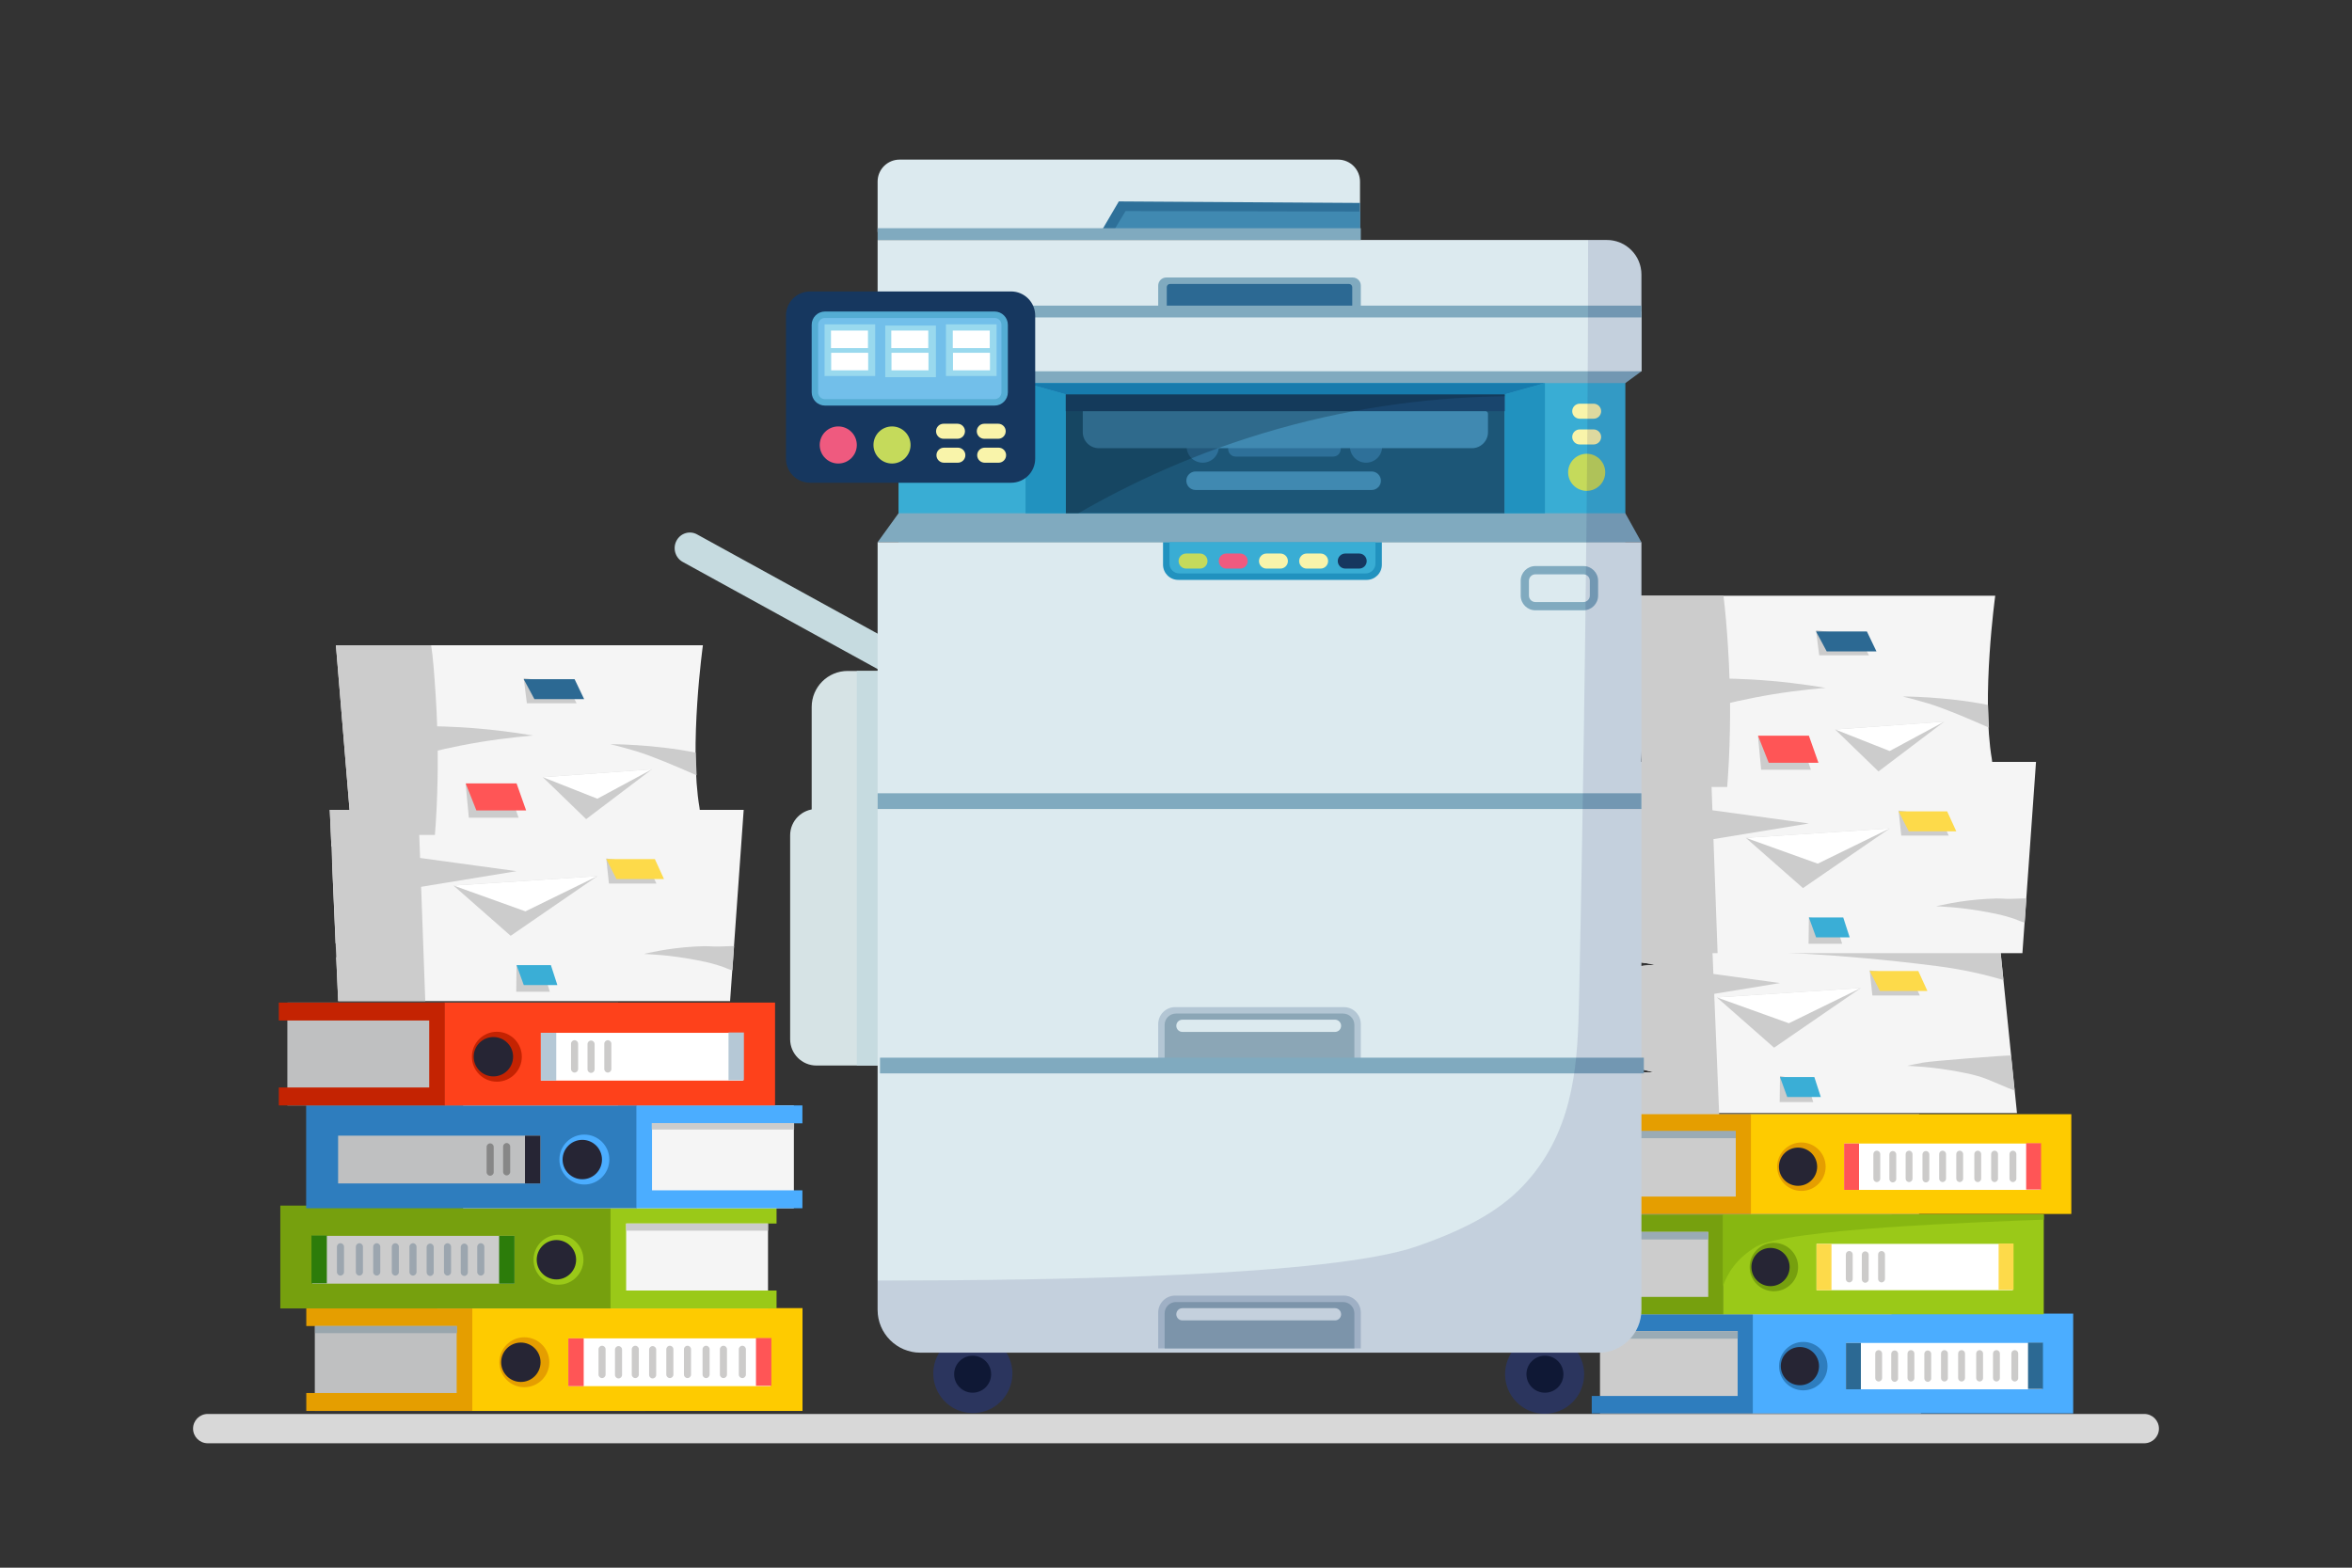 <svg xmlns="http://www.w3.org/2000/svg" xmlns:xlink="http://www.w3.org/1999/xlink" id="&#x143;&#xEB;&#xEE;&#xE9;_1" x="0px" y="0px" viewBox="0 0 1500 1000" style="enable-background:new 0 0 1500 1000;" xml:space="preserve"><rect x="0" y="0" width="1500" height="1000" fill="#333333" stroke="none"/><path style="fill:#D8D8D8;" d="M1367.52,920.64H132.48c-5.16,0-9.35-4.18-9.35-9.35l0,0c0-5.16,4.18-9.35,9.35-9.35h1235.04  c5.16,0,9.35,4.18,9.35,9.35l0,0C1376.87,916.46,1372.68,920.64,1367.52,920.64z"></path><g>	<g>		<g>			<path style="fill:#F5F5F5;" d="M1273.93,588h-257.85l1.01,23.32c2.08,0.07,4.45,0.21,6.97,0.35c1.37,0.09,2.79,0.2,4.23,0.29     c1.43,0.12,2.89,0.24,4.34,0.36c5.82,0.51,11.59,1.23,15.89,1.86c4.3,0.62,7.15,1.13,7.15,1.13s-2.88,0.22-7.18,0.68     c-4.3,0.46-10,1.18-15.65,2.12c-1.41,0.24-2.82,0.48-4.21,0.72c-1.38,0.26-2.74,0.51-4.05,0.76c-2.6,0.51-5.01,1.02-7.07,1.48     l2.27,52.09c1.57,0.6,3.29,1.25,5.11,1.9c1.26,0.44,2.56,0.9,3.88,1.37c1.33,0.45,2.69,0.9,4.05,1.36     c5.44,1.79,10.96,3.38,15.14,4.49c4.18,1.11,6.99,1.77,6.99,1.77s-2.89,0.06-7.24,0.02c-4.35-0.04-10.16-0.21-15.99-0.6     c-1.46-0.11-2.91-0.21-4.34-0.32c-1.44-0.13-2.85-0.25-4.22-0.37c-1.03-0.1-2.01-0.73-2.98-0.83l1.25,28.06h264.91L1273.93,588z"></path>			<path style="fill:#CCCCCC;" d="M1110.09,606.96c10.77,0,59.36,0.82,125.79,9.36c15.91,2.05,29.96,5.31,41.78,8.78l-3.73-36.89     h-165.34C1106.8,598.32,1105.78,606.96,1110.09,606.96z"></path>			<polygon style="fill:#CCCCCC;" points="1152.29,689.98 1135.2,686.32 1135,703 1156.4,703    "></polygon>			<polygon style="fill:#CCCCCC;" points="1218.58,622.75 1192.4,618.97 1194.11,635 1224.4,635    "></polygon>			<polygon style="fill:#CCCCCC;" points="1070.48,618.22 1135.2,627.07 1070.62,637.65    "></polygon>			<path style="fill:#CCCCCC;" d="M1284.78,695.58c-3.34-0.96-17.07-7.32-21.24-8.53c-2.06-0.57-4.31-1.31-6.38-1.77     c-2.15-0.45-4.34-0.91-6.52-1.36c-8.72-1.72-17.31-2.81-23.71-3.36c-6.39-0.56-10.6-0.67-10.6-0.67s3.94-0.98,9.95-2.06     c6.01-1.09,53.07-4.72,56.24-4.57L1284.78,695.58z"></path>			<polygon style="fill:#3AAED6;" points="1161.22,699.74 1139.81,699.74 1135.2,687.02 1157.1,687.02    "></polygon>			<polygon style="fill:#FDDA4A;" points="1229.21,632.1 1198.92,632.1 1192.4,619.38 1223.39,619.38    "></polygon>			<polygon style="fill:#CCCCCC;" points="1094.98,636.24 1186.73,630.25 1131.43,668.3    "></polygon>			<polygon style="fill:#FFFFFF;" points="1094.98,636.24 1186.73,630.25 1140.85,652.71    "></polygon>			<path style="fill:#F5F5F5;" d="M1298.48,486h-263.97l1.01,23.42c2.08,0.07,4.45,0.26,6.97,0.4c1.37,0.09,2.79,0.23,4.23,0.32     c1.43,0.12,2.89,0.25,4.34,0.37c5.82,0.51,11.59,1.24,15.89,1.86c4.3,0.62,7.15,1.13,7.15,1.13s-2.88,0.22-7.18,0.68     c-4.3,0.46-10,1.19-15.65,2.12c-1.41,0.24-2.82,0.49-4.21,0.72c-1.38,0.26-2.74,0.51-4.05,0.76c-2.6,0.51-5.01,1.02-7.07,1.48     l2.27,52.09c1.57,0.6,3.29,1.25,5.11,1.9c1.26,0.44,2.56,0.9,3.88,1.37c1.33,0.45,2.69,0.9,4.05,1.36     c5.44,1.79,10.96,3.38,15.14,4.49c4.18,1.11,6.99,1.77,6.99,1.77s-2.89,0.06-7.24,0.02c-4.35-0.04-10.16-0.21-15.99-0.6     c-1.46-0.11-2.91-0.21-4.34-0.32c-1.44-0.13-2.85-0.25-4.22-0.37c-1.03-0.1-2.01-0.83-2.98-0.94l1.25,27.96h249.94L1298.48,486z"></path>			<path style="fill:#F5F5F5;" d="M1272.47,380h-234.05l10.01,122h224.03l-2.16-17.85C1263.56,444.8,1272.47,380,1272.47,380z"></path>			<polygon style="fill:#CCCCCC;" points="1148.81,473.36 1121.18,469.74 1123.19,491 1154.91,491    "></polygon>			<polygon style="fill:#CCCCCC;" points="1191.91,418 1185.82,406.04 1158.18,401.97 1160.2,418    "></polygon>			<polygon style="fill:#CCCCCC;" points="1170.72,588.58 1153.63,585.12 1153.42,602 1174.83,602    "></polygon>			<polygon style="fill:#CCCCCC;" points="1237.01,520.85 1210.83,517.02 1212.54,533 1242.83,533    "></polygon>			<path style="fill:#CCCCCC;" d="M1101.99,411.82c-0.71-10.93-1.68-22.82-2.84-31.82h-60.73l10.01,122h53.11     c0.84-11,1.48-23.05,1.72-36.53C1103.65,443.99,1102.92,426.13,1101.99,411.82z"></path>			<polygon style="fill:#CCCCCC;" points="1088.9,516.42 1153.63,525.27 1089.05,535.86    "></polygon>			<path style="fill:#CCCCCC;" d="M1095.68,432.77c0,0,1.08,0.01,2.97,0.03c1.91,0.02,4.62,0.07,7.87,0.17     c3.25,0.1,7.04,0.26,11.08,0.49c2.02,0.13,4.11,0.27,6.23,0.41c2.11,0.17,4.26,0.34,6.4,0.52c8.58,0.75,17.09,1.81,23.44,2.73     c6.35,0.92,10.54,1.66,10.54,1.66s-4.25,0.33-10.59,1c-6.34,0.67-14.75,1.75-23.08,3.12c-2.08,0.36-4.16,0.71-6.21,1.07     c-2.03,0.38-4.03,0.76-5.97,1.12c-3.87,0.76-7.46,1.52-10.52,2.2c-3.06,0.69-5.61,1.29-7.38,1.73c-1.78,0.44-2.8,0.69-2.8,0.69     L1095.68,432.77z"></path>			<path style="fill:#CCCCCC;" d="M1291.27,588.58c-3.34-0.96-5.12-2.12-9.3-3.32c-2.06-0.57-4.31-1.31-6.38-1.77     c-2.15-0.45-4.34-0.91-6.52-1.36c-8.72-1.72-17.31-2.81-23.71-3.36c-6.39-0.56-10.6-0.67-10.6-0.67s3.94-0.98,9.95-2.06     c6.01-1.09,14.12-2.19,22.4-2.65c2.08-0.09,4.15-0.18,6.19-0.26c2.14-0.05,4.14,0.15,6.14,0.21c3.96,0.18,9.75-0.36,12.92-0.22     L1291.27,588.58z"></path>			<path style="fill:#CCCCCC;" d="M1268.47,464.15c-12.83-5.7-28.73-12.43-38.57-15.38c-9.84-2.97-16.46-4.47-16.46-4.47     s6.67-0.05,16.7,0.6c10.03,0.63,24.37,2.06,37.74,4.77L1268.47,464.15z"></path>			<polygon style="fill:#F5F5F5;" points="1038.62,581 1039.87,609.4 1038.62,581    "></polygon>			<polygon style="fill:#F5F5F5;" points="1035.52,509.69 1035.52,509.69 1034.51,486.55    "></polygon>			<polygon style="fill:#F5F5F5;" points="1038.22,571.36 1038.23,571.36 1036.34,528.3    "></polygon>			<polygon style="fill:#CCCCCC;" points="1034.51,486 1036.34,527.59 1039.87,608 1095.4,608 1090.99,486    "></polygon>			<polygon style="fill:#CCCCCC;" points="1170.37,465.32 1239.94,460.32 1198.01,492.09    "></polygon>			<polygon style="fill:#FF5556;" points="1159.72,486.55 1128.01,486.55 1121.18,469.29 1153.63,469.29    "></polygon>			<polygon style="fill:#2C6993;" points="1196.73,415.54 1165.01,415.54 1158.18,402.81 1190.63,402.81    "></polygon>			<polygon style="fill:#3AAED6;" points="1179.65,597.94 1158.24,597.94 1153.63,585.22 1175.53,585.22    "></polygon>			<polygon style="fill:#FDDA4A;" points="1247.64,530.3 1217.35,530.3 1210.83,517.58 1241.82,517.58    "></polygon>			<polygon style="fill:#FFFFFF;" points="1170.37,465.32 1239.94,460.32 1205.15,479.06    "></polygon>			<polygon style="fill:#CCCCCC;" points="1113.41,534.44 1205.15,528.46 1149.86,566.5    "></polygon>			<polygon style="fill:#FFFFFF;" points="1113.41,534.44 1205.15,528.46 1159.28,550.91    "></polygon>			<path style="fill:#CCCCCC;" d="M1016.08,588.22l1.01,23.21c2.08,0.07,4.45,0.15,6.97,0.3c1.37,0.09,2.79,0.17,4.23,0.27     c1.43,0.12,2.89,0.23,4.34,0.35c5.82,0.51,11.59,1.22,15.89,1.85c4.3,0.62,7.15,1.12,7.15,1.12s-2.88,0.22-7.18,0.68     c-4.3,0.46-10,1.18-15.65,2.12c-1.41,0.24-2.82,0.48-4.21,0.72c-1.38,0.26-2.74,0.51-4.05,0.76c-2.6,0.51-5.01,1.02-7.07,1.48     l2.27,52.09c1.57,0.6,3.29,1.25,5.11,1.9c1.26,0.44,2.56,0.9,3.88,1.37c1.33,0.45,2.69,0.9,4.05,1.36     c5.44,1.79,10.96,3.38,15.14,4.49c4.18,1.11,6.99,1.77,6.99,1.77s-2.89,0.06-7.24,0.02c-4.35-0.04-10.16-0.21-15.99-0.6     c-1.46-0.11-2.91-0.21-4.34-0.32c-1.44-0.13-2.85-0.25-4.22-0.37c-1.03-0.1-2.01-0.19-2.98-0.3l1.25,28.6h74.99l-5.06-122.86     H1016.08z"></path>		</g>	</g>	<g>		<g>			<rect x="1020.41" y="837.93" style="fill:#CCCCCC;" width="204.68" height="63.64"></rect>			<rect x="1117.5" y="837.93" style="fill:#4BADFF;" width="204.68" height="63.64"></rect>			<polygon style="fill:#2E7DBE;" points="1117.5,837.93 1108.19,837.93 1015.14,837.93 1015.14,849.02 1108.19,849.02      1108.19,890.47 1015.14,890.47 1015.14,901.57 1108.19,901.57 1117.5,901.57 1117.86,901.57 1117.86,837.93    "></polygon>			<rect x="1177.27" y="856.64" style="fill:#FFFFFF;" width="125.14" height="29.57"></rect>			<rect x="1177.27" y="856.64" style="fill:#2C6993;" width="9.52" height="29.57"></rect>			<path style="fill:#CCCBCA;" d="M1198.13,881.23L1198.13,881.23c-1.21,0-2.19-0.98-2.19-2.19V863.4c0-1.21,0.98-2.19,2.19-2.19h0     c1.21,0,2.19,0.98,2.19,2.19v15.64C1200.32,880.25,1199.34,881.23,1198.13,881.23z"></path>			<path style="fill:#CCCBCA;" d="M1208.33,881.44L1208.33,881.44c-1.21,0-2.19-0.98-2.19-2.19v-15.64c0-1.21,0.98-2.19,2.19-2.19     l0,0c1.21,0,2.19,0.98,2.19,2.19v15.64C1210.52,880.46,1209.54,881.44,1208.33,881.44z"></path>			<path style="fill:#CCCBCA;" d="M1218.71,881.23L1218.71,881.23c-1.21,0-2.19-0.98-2.19-2.19V863.4c0-1.21,0.98-2.19,2.19-2.19h0     c1.21,0,2.19,0.98,2.19,2.19v15.64C1220.9,880.25,1219.92,881.23,1218.71,881.23z"></path>			<path style="fill:#CCCBCA;" d="M1229.44,881.44L1229.44,881.44c-1.21,0-2.19-0.98-2.19-2.19v-15.64c0-1.21,0.98-2.19,2.19-2.19     l0,0c1.21,0,2.19,0.98,2.19,2.19v15.64C1231.63,880.46,1230.65,881.44,1229.44,881.44z"></path>			<path style="fill:#CCCBCA;" d="M1240.08,881.23L1240.08,881.23c-1.21,0-2.19-0.98-2.19-2.19V863.4c0-1.21,0.98-2.19,2.19-2.19     l0,0c1.21,0,2.19,0.98,2.19,2.19v15.64C1242.28,880.25,1241.29,881.23,1240.08,881.23z"></path>			<path style="fill:#CCCBCA;" d="M1251,881.23L1251,881.23c-1.21,0-2.19-0.98-2.19-2.19V863.4c0-1.21,0.98-2.19,2.19-2.19l0,0     c1.21,0,2.19,0.98,2.19,2.19v15.64C1253.19,880.25,1252.21,881.23,1251,881.23z"></path>			<path style="fill:#CCCBCA;" d="M1262.51,881.23L1262.51,881.23c-1.21,0-2.19-0.98-2.19-2.19V863.4c0-1.21,0.98-2.19,2.19-2.19     l0,0c1.21,0,2.19,0.98,2.19,2.19v15.64C1264.7,880.25,1263.72,881.23,1262.51,881.23z"></path>			<path style="fill:#CCCBCA;" d="M1273.24,881.23L1273.24,881.23c-1.21,0-2.19-0.98-2.19-2.19V863.4c0-1.21,0.98-2.19,2.19-2.19     l0,0c1.21,0,2.19,0.98,2.19,2.19v15.64C1275.43,880.25,1274.45,881.23,1273.24,881.23z"></path>			<path style="fill:#CCCBCA;" d="M1284.94,881.23L1284.94,881.23c-1.21,0-2.19-0.98-2.19-2.19V863.4c0-1.21,0.98-2.19,2.19-2.19     l0,0c1.21,0,2.19,0.98,2.19,2.19v15.64C1287.14,880.25,1286.15,881.23,1284.94,881.23z"></path>			<rect x="1293.38" y="856.43" style="fill:#2C6993;" width="9.52" height="29.57"></rect>			<path style="fill:#2E7DBE;" d="M1150.05,886.88L1150.05,886.88c-8.53,0-15.45-6.92-15.45-15.45v0c0-8.53,6.92-15.45,15.45-15.45     l0,0c8.53,0,15.45,6.92,15.45,15.45v0C1165.5,879.96,1158.58,886.88,1150.05,886.88z"></path>			<path style="fill:#262534;" d="M1147.9,883.62L1147.9,883.62c-6.73,0-12.19-5.46-12.19-12.19l0,0c0-6.73,5.46-12.19,12.19-12.19     l0,0c6.73,0,12.19,5.46,12.19,12.19l0,0C1160.09,878.16,1154.63,883.62,1147.9,883.62z"></path>		</g>		<g>			<rect x="1019.22" y="710.72" style="fill:#CCCCCC;" width="204.68" height="63.64"></rect>			<rect x="1116.31" y="710.72" style="fill:#FECB00;" width="204.68" height="63.64"></rect>			<polygon style="fill:#E59E00;" points="1116.31,710.72 1107,710.72 1013.95,710.72 1013.95,721.81 1107,721.81 1107,763.26      1013.95,763.26 1013.95,774.36 1107,774.36 1116.31,774.36 1116.67,774.36 1116.67,710.72    "></polygon>			<rect x="1176.08" y="729.44" style="fill:#FFFFFF;" width="125.14" height="29.57"></rect>			<rect x="1176.08" y="729.44" style="fill:#FF5556;" width="9.52" height="29.57"></rect>			<path style="fill:#CCCBCA;" d="M1196.94,754.02L1196.94,754.02c-1.21,0-2.19-0.98-2.19-2.19v-15.64c0-1.21,0.98-2.19,2.19-2.19     l0,0c1.21,0,2.19,0.98,2.19,2.19v15.64C1199.13,753.04,1198.15,754.02,1196.94,754.02z"></path>			<path style="fill:#CCCBCA;" d="M1207.14,754.23L1207.14,754.23c-1.21,0-2.19-0.98-2.19-2.19V736.4c0-1.21,0.98-2.19,2.19-2.19     l0,0c1.21,0,2.19,0.98,2.19,2.19v15.64C1209.33,753.25,1208.35,754.23,1207.14,754.23z"></path>			<path style="fill:#CCCBCA;" d="M1217.52,754.02L1217.52,754.02c-1.21,0-2.19-0.98-2.19-2.19v-15.64c0-1.21,0.98-2.19,2.19-2.19     l0,0c1.21,0,2.19,0.98,2.19,2.19v15.64C1219.71,753.04,1218.73,754.02,1217.52,754.02z"></path>			<path style="fill:#CCCBCA;" d="M1228.25,754.23L1228.25,754.23c-1.21,0-2.19-0.98-2.19-2.19V736.4c0-1.21,0.98-2.19,2.19-2.19     l0,0c1.21,0,2.19,0.98,2.19,2.19v15.64C1230.44,753.25,1229.46,754.23,1228.25,754.23z"></path>			<path style="fill:#CCCBCA;" d="M1238.9,754.02L1238.9,754.02c-1.21,0-2.19-0.98-2.19-2.19v-15.64c0-1.21,0.98-2.19,2.19-2.19l0,0     c1.21,0,2.19,0.98,2.19,2.19v15.64C1241.09,753.04,1240.11,754.02,1238.9,754.02z"></path>			<path style="fill:#CCCBCA;" d="M1249.81,754.02L1249.81,754.02c-1.21,0-2.19-0.98-2.19-2.19v-15.64c0-1.21,0.98-2.19,2.19-2.19     l0,0c1.21,0,2.19,0.98,2.19,2.19v15.64C1252,753.04,1251.02,754.02,1249.81,754.02z"></path>			<path style="fill:#CCCBCA;" d="M1261.32,754.02L1261.32,754.02c-1.21,0-2.19-0.98-2.19-2.19v-15.64c0-1.21,0.98-2.19,2.19-2.19     l0,0c1.21,0,2.19,0.98,2.19,2.19v15.64C1263.51,753.04,1262.53,754.02,1261.32,754.02z"></path>			<path style="fill:#CCCBCA;" d="M1272.05,754.02L1272.05,754.02c-1.21,0-2.19-0.98-2.19-2.19v-15.64c0-1.21,0.98-2.19,2.19-2.19     l0,0c1.21,0,2.19,0.98,2.19,2.19v15.64C1274.24,753.04,1273.26,754.02,1272.05,754.02z"></path>			<path style="fill:#CCCBCA;" d="M1283.75,754.02L1283.75,754.02c-1.21,0-2.19-0.98-2.19-2.19v-15.64c0-1.21,0.98-2.19,2.19-2.19     l0,0c1.21,0,2.19,0.98,2.19,2.19v15.64C1285.95,753.04,1284.96,754.02,1283.75,754.02z"></path>			<rect x="1292.19" y="729.22" style="fill:#FF5556;" width="9.52" height="29.57"></rect>			<path style="fill:#E59E00;" d="M1148.86,759.67L1148.86,759.67c-8.53,0-15.45-6.92-15.45-15.45l0,0     c0-8.53,6.92-15.45,15.45-15.45l0,0c8.53,0,15.45,6.92,15.45,15.45l0,0C1164.31,752.75,1157.39,759.67,1148.86,759.67z"></path>			<path style="fill:#262534;" d="M1146.71,756.41L1146.71,756.41c-6.73,0-12.19-5.46-12.19-12.19l0,0     c0-6.73,5.46-12.19,12.19-12.19l0,0c6.73,0,12.19,5.46,12.19,12.19l0,0C1158.9,750.95,1153.44,756.41,1146.71,756.41z"></path>		</g>		<g>			<rect x="1001.66" y="774.72" style="fill:#CCCCCC;" width="204.68" height="63.64"></rect>			<rect x="1098.74" y="774.72" style="fill:#9AC918;" width="204.68" height="63.64"></rect>			<polygon style="fill:#76A00E;" points="1098.74,774.72 1089.44,774.72 996.38,774.72 996.38,785.81 1089.44,785.81      1089.44,827.27 996.38,827.27 996.38,838.36 1089.44,838.36 1098.74,838.36 1099.1,838.36 1099.1,774.72    "></polygon>			<rect x="1158.51" y="793.44" style="fill:#FFFFFF;" width="125.14" height="29.57"></rect>			<rect x="1158.51" y="793.44" style="fill:#FDDA4A;" width="9.52" height="29.57"></rect>			<path style="fill:#CCCBCA;" d="M1179.38,818.02L1179.38,818.02c-1.21,0-2.19-0.98-2.19-2.19v-15.64c0-1.21,0.98-2.19,2.19-2.19     l0,0c1.21,0,2.19,0.98,2.19,2.19v15.64C1181.57,817.04,1180.59,818.02,1179.38,818.02z"></path>			<path style="fill:#CCCBCA;" d="M1189.58,818.24L1189.58,818.24c-1.21,0-2.19-0.98-2.19-2.19V800.4c0-1.21,0.98-2.19,2.19-2.19h0     c1.21,0,2.19,0.98,2.19,2.19v15.64C1191.77,817.25,1190.79,818.24,1189.58,818.24z"></path>			<path style="fill:#CCCBCA;" d="M1199.96,818.02L1199.96,818.02c-1.21,0-2.19-0.98-2.19-2.19v-15.64c0-1.21,0.98-2.19,2.19-2.19     l0,0c1.21,0,2.19,0.98,2.19,2.19v15.64C1202.15,817.04,1201.17,818.02,1199.96,818.02z"></path>			<rect x="1274.63" y="793.23" style="fill:#FDDA4A;" width="9.52" height="29.57"></rect>			<path style="fill:#76A00E;" d="M1131.3,823.67L1131.3,823.67c-8.53,0-15.45-6.92-15.45-15.45v0c0-8.53,6.92-15.45,15.45-15.45h0     c8.53,0,15.45,6.92,15.45,15.45v0C1146.75,816.76,1139.83,823.67,1131.3,823.67z"></path>			<path style="fill:#262534;" d="M1129.15,820.41L1129.15,820.41c-6.73,0-12.19-5.46-12.19-12.19v0c0-6.73,5.46-12.19,12.19-12.19     l0,0c6.73,0,12.19,5.46,12.19,12.19v0C1141.33,814.95,1135.88,820.41,1129.15,820.41z"></path>			<path style="fill:#87B711;" d="M1119.72,795.38c18.99-11.62,144.25-15.87,183.7-17.38v-3.28h-204.68v45.96     C1101.77,811.84,1107.65,802.76,1119.72,795.38z"></path>		</g>		<rect x="1019.22" y="721.34" style="fill:#9AABB5;" width="87.78" height="4.69"></rect>		<rect x="1001.56" y="785.81" style="fill:#9AABB5;" width="87.88" height="4.83"></rect>		<rect x="1020.41" y="849.08" style="fill:#9AABB5;" width="87.88" height="4.83"></rect>	</g>	<g>		<g>			<path style="fill:#F5F5F5;" d="M474.29,516.6H210.32l1.01,23.33c2.08,0.07,4.45,0.21,6.97,0.36c1.37,0.09,2.79,0.2,4.23,0.3     c1.43,0.12,2.89,0.24,4.34,0.36c5.82,0.51,11.59,1.23,15.89,1.86c4.3,0.62,7.15,1.13,7.15,1.13s-2.88,0.22-7.18,0.68     c-4.3,0.46-10,1.18-15.65,2.12c-1.41,0.24-2.82,0.48-4.21,0.72c-1.38,0.26-2.74,0.51-4.05,0.76c-2.6,0.51-5.01,1.02-7.07,1.48     l2.27,52.09c1.57,0.6,3.29,1.25,5.11,1.9c1.26,0.44,2.56,0.9,3.88,1.37c1.33,0.45,2.69,0.9,4.05,1.36     c5.44,1.79,10.96,3.38,15.14,4.49c4.18,1.11,6.99,1.77,6.99,1.77s-2.89,0.06-7.24,0.02c-4.35-0.04-10.16-0.21-15.99-0.6     c-1.46-0.11-2.91-0.21-4.34-0.32c-1.44-0.13-2.85-0.25-4.22-0.37c-1.03-0.1-2.01-0.74-2.98-0.85l1.25,28.05h249.94L474.29,516.6z     "></path>			<path style="fill:#F5F5F5;" d="M448.28,411.6H214.24l10.01,121h224.03l-2.16-17.35C439.37,475.9,448.28,411.6,448.28,411.6z"></path>			<polygon style="fill:#CCCCCC;" points="324.63,503.87 296.99,500.29 299.01,521.6 330.72,521.6    "></polygon>			<polygon style="fill:#CCCCCC;" points="367.72,448.6 361.63,436.55 333.99,432.53 336.01,448.6    "></polygon>			<polygon style="fill:#CCCCCC;" points="346.53,619.09 329.44,615.68 329.24,632.6 350.64,632.6    "></polygon>			<polygon style="fill:#CCCCCC;" points="412.82,551.36 386.64,547.58 388.35,563.6 418.64,563.6    "></polygon>			<path style="fill:#CCCCCC;" d="M277.81,442.83c-0.71-10.93-1.68-24.23-2.84-31.23h-60.73l10.01,121h53.11     c0.84-10,1.48-22.85,1.72-36.32C279.46,474.8,278.74,457.14,277.81,442.83z"></path>			<polygon style="fill:#CCCCCC;" points="264.72,546.85 329.44,555.7 264.86,566.28    "></polygon>			<path style="fill:#CCCCCC;" d="M271.49,463.19c0,0,1.08,0.01,2.97,0.03c1.91,0.02,4.62,0.07,7.87,0.17     c3.25,0.1,7.04,0.26,11.08,0.49c2.02,0.13,4.11,0.27,6.23,0.41c2.11,0.17,4.26,0.34,6.4,0.52c8.58,0.75,17.09,1.81,23.44,2.73     c6.35,0.92,10.54,1.66,10.54,1.66s-4.25,0.33-10.59,1c-6.34,0.67-14.75,1.75-23.08,3.12c-2.08,0.36-4.16,0.71-6.21,1.07     c-2.03,0.38-4.03,0.76-5.97,1.12c-3.87,0.76-7.46,1.52-10.52,2.2c-3.06,0.69-5.61,1.29-7.38,1.73c-1.78,0.44-2.8,0.69-2.8,0.69     L271.49,463.19z"></path>			<path style="fill:#CCCCCC;" d="M467.08,619c-3.34-0.96-5.12-2.12-9.3-3.32c-2.06-0.57-4.31-1.31-6.38-1.77     c-2.15-0.45-4.34-0.91-6.52-1.36c-8.72-1.72-17.31-2.81-23.71-3.36c-6.39-0.56-10.6-0.67-10.6-0.67s3.94-0.98,9.95-2.06     c6.01-1.09,14.12-2.19,22.4-2.65c2.08-0.09,4.15-0.18,6.19-0.26c2.14-0.05,4.14,0.15,6.14,0.21c3.96,0.18,9.75-0.36,12.92-0.22     L467.08,619z"></path>			<path style="fill:#CCCCCC;" d="M444.28,494.57c-12.83-5.7-28.73-12.43-38.57-15.38c-9.84-2.97-16.46-4.47-16.46-4.47     s6.67-0.05,16.7,0.6c10.03,0.63,24.37,2.06,37.74,4.77L444.28,494.57z"></path>			<polygon style="fill:#F5F5F5;" points="214.43,610.6 215.68,639 214.44,610.6    "></polygon>			<polygon style="fill:#F5F5F5;" points="211.33,540.12 211.33,540.12 210.32,516.97    "></polygon>			<polygon style="fill:#F5F5F5;" points="214.03,601.78 214.04,601.78 212.15,558.72    "></polygon>			<polygon style="fill:#CCCCCC;" points="210.32,516.6 212.15,558.19 215.68,638.6 271.22,638.6 266.8,516.6    "></polygon>			<polygon style="fill:#CCCCCC;" points="346.18,495.74 415.75,490.74 373.82,522.51    "></polygon>			<polygon style="fill:#FF5556;" points="335.54,516.97 303.82,516.97 296.99,499.71 329.44,499.71    "></polygon>			<polygon style="fill:#2C6993;" points="372.54,445.96 340.83,445.96 333.99,433.24 366.45,433.24    "></polygon>			<polygon style="fill:#3AAED6;" points="355.46,628.37 334.05,628.37 329.44,615.64 351.34,615.64    "></polygon>			<polygon style="fill:#FDDA4A;" points="423.46,560.72 393.16,560.72 386.64,548 417.64,548    "></polygon>			<polygon style="fill:#FFFFFF;" points="346.18,495.74 415.75,490.74 380.97,509.49    "></polygon>			<polygon style="fill:#CCCCCC;" points="289.22,564.87 380.97,558.88 325.67,596.93    "></polygon>			<polygon style="fill:#FFFFFF;" points="289.22,564.87 380.97,558.88 335.09,581.33    "></polygon>		</g>	</g>	<g>		<g>							<ellipse transform="matrix(0.232 -0.973 0.973 0.232 -376.387 1276.323)" style="fill:#2B355E;" cx="620.3" cy="876.58" rx="25.23" ry="25.23"></ellipse>			<circle style="fill:#0F1835;" cx="620.3" cy="876.59" r="11.79"></circle>		</g>		<g>							<ellipse transform="matrix(0.707 -0.707 0.707 0.707 -331.256 953.448)" style="fill:#2B355E;" cx="985.29" cy="876.58" rx="25.23" ry="25.23"></ellipse>			<circle style="fill:#0F1835;" cx="985.29" cy="876.59" r="11.79"></circle>		</g>		<path style="fill:#D6E3E5;" d="M573.9,593.92h-33.26c-12.69,0-22.98-10.29-22.98-22.98V450.96c0-12.69,10.29-22.98,22.98-22.98    h33.26c12.69,0,22.98,10.29,22.98,22.98v119.98C596.88,583.63,586.59,593.92,573.9,593.92z"></path>		<path style="fill:#D6E3E5;" d="M598.63,679.69h-77.92c-9.27,0-16.79-7.52-16.79-16.79V532.84c0-9.27,7.52-16.79,16.79-16.79h77.92    c9.27,0,16.79,7.52,16.79,16.79V662.9C615.42,672.17,607.9,679.69,598.63,679.69z"></path>		<g>			<path style="fill:#C6DBE0;" d="M571.46,433.25l-136.07-74.82c-4.72-2.6-6.5-8.63-3.97-13.48l0,0c2.53-4.85,8.4-6.67,13.12-4.08     l136.07,74.82L571.46,433.25z"></path>		</g>		<rect x="546.45" y="427.98" style="fill:#C6DBE0;" width="52.19" height="251.71"></rect>		<g>			<path style="fill:#DCEAEF;" d="M867.35,147.96H559.7v-32.13c0-7.74,6.27-14.02,14.02-14.02h279.62c7.74,0,14.02,6.27,14.02,14.02     V147.96z"></path>			<rect x="573.03" y="239.23" style="fill:#39ADD4;" width="463.53" height="106.65"></rect>			<path style="fill:#DCEAEF;" d="M559.7,244.36l487.12-7.52v-61.7c0-12.18-9.87-22.05-22.05-22.05H559.7V244.36z"></path>			<polygon style="fill:#DCEAEF;" points="559.7,244.36 1046.82,236.84 1046.82,198.72 559.7,198.72    "></polygon>			<polygon style="fill:#80AABF;" points="559.7,244.36 1036.56,244.36 1046.82,236.84 559.7,236.84    "></polygon>			<g>				<path style="fill:#80AABF;" d="M867.87,198.72H738.65v-16.54c0-2.85,2.31-5.17,5.17-5.17H862.7c2.85,0,5.17,2.31,5.17,5.17      V198.72z"></path>				<path style="fill:#2C6993;" d="M744.12,196.67v-13.5c0-1.13,0.92-2.05,2.05-2.05h114.18c1.13,0,2.05,0.92,2.05,2.05v13.5H744.12      z"></path>			</g>			<rect x="559.7" y="194.96" style="fill:#80AABF;" width="487.12" height="7.52"></rect>			<polygon style="fill:#80AABF;" points="1046.82,345.88 559.7,345.88 573.03,327.42 1036.56,327.42    "></polygon>			<rect x="679.69" y="251.54" style="fill:#1C5677;" width="279.96" height="75.89"></rect>			<path style="fill:#2E7099;" d="M850.23,291.26h-62.15c-2.66,0-4.82-2.16-4.82-4.82v-8.54h71.79v8.54     C855.05,289.1,852.89,291.26,850.23,291.26z"></path>			<polygon style="fill:#2192BF;" points="985.29,327.42 959.65,327.42 959.65,251.54 985.29,244.36    "></polygon>			<polygon style="fill:#2192BF;" points="654.05,327.42 679.69,327.42 679.69,251.54 654.05,244.36    "></polygon>			<path style="fill:#4089B1;" d="M874.79,312.55H762.49c-3.26,0-5.9-2.64-5.9-5.9l0,0c0-3.26,2.64-5.9,5.9-5.9h112.29     c3.26,0,5.9,2.64,5.9,5.9l0,0C880.68,309.91,878.04,312.55,874.79,312.55z"></path>							<ellipse transform="matrix(0.231 -0.973 0.973 0.231 312.792 965.249)" style="fill:#2E7099;" cx="766.87" cy="284.8" rx="10.27" ry="10.27"></ellipse>							<ellipse transform="matrix(0.231 -0.973 0.973 0.231 392.901 1066.579)" style="fill:#2E7099;" cx="871.01" cy="284.8" rx="10.27" ry="10.27"></ellipse>			<rect x="679.69" y="251.54" style="fill:#19456D;" width="279.96" height="10.77"></rect>			<path style="fill:#4089B1;" d="M938.76,285.89h-238c-5.64,0-10.21-4.57-10.21-10.21V262.3h256.83c0.88,0,1.59,0.71,1.59,1.59     v11.79C948.97,281.32,944.4,285.89,938.76,285.89z"></path>			<path style="fill:#DCEAEF;" d="M1019.47,862.85H587.05c-15.1,0-27.35-12.24-27.35-27.35V345.88h487.12V835.5     C1046.82,850.61,1034.57,862.85,1019.47,862.85z"></path>			<rect x="559.7" y="506.02" style="fill:#80AABF;" width="487.12" height="10.03"></rect>			<polygon style="fill:#177BAD;" points="959.65,251.54 679.69,251.54 654.05,244.36 985.29,244.36    "></polygon>			<path style="fill:#16375F;" d="M644.82,307.94H516.63c-8.5,0-15.38-6.89-15.38-15.38v-91.27c0-8.5,6.89-15.38,15.38-15.38h128.19     c8.5,0,15.38,6.89,15.38,15.38v91.27C660.2,301.05,653.31,307.94,644.82,307.94z"></path>			<path style="fill:#54ACD3;" d="M634.31,258.71H526.12c-4.67,0-8.46-3.79-8.46-8.46v-43.07c0-4.67,3.79-8.46,8.46-8.46h108.19     c4.67,0,8.46,3.79,8.46,8.46v43.07C642.77,254.93,638.98,258.71,634.31,258.71z"></path>			<path style="fill:#72BFEA;" d="M526.12,254.61c-2.4,0-4.36-1.96-4.36-4.36v-43.07c0-2.4,1.96-4.36,4.36-4.36h108.19     c2.4,0,4.36,1.96,4.36,4.36v43.07c0,2.4-1.96,4.36-4.36,4.36H526.12z"></path>			<path style="fill:#C5DA5B;" d="M568.89,295.67L568.89,295.67c-6.53,0-11.83-5.3-11.83-11.83l0,0c0-6.53,5.3-11.83,11.83-11.83     l0,0c6.53,0,11.83,5.3,11.83,11.83l0,0C580.72,290.37,575.43,295.67,568.89,295.67z"></path>			<path style="fill:#C5DA5B;" d="M1011.91,313.11L1011.91,313.11c-6.53,0-11.83-5.3-11.83-11.83l0,0c0-6.53,5.3-11.83,11.83-11.83     l0,0c6.53,0,11.83,5.3,11.83,11.83l0,0C1023.74,307.81,1018.45,313.11,1011.91,313.11z"></path>			<path style="fill:#EF5A7F;" d="M534.61,295.67L534.61,295.67c-6.53,0-11.83-5.3-11.83-11.83l0,0c0-6.53,5.3-11.83,11.83-11.83     l0,0c6.53,0,11.83,5.3,11.83,11.83l0,0C546.45,290.37,541.15,295.67,534.61,295.67z"></path>			<rect x="525.86" y="206.92" style="fill:#99D9EE;" width="32.31" height="32.93"></rect>							<rect x="603.28" y="206.92" transform="matrix(-1 -1.224647e-16 1.224647e-16 -1 1238.864 446.76)" style="fill:#99D9EE;" width="32.31" height="32.93"></rect>							<rect x="564.57" y="207.67" transform="matrix(-1 -1.224647e-16 1.224647e-16 -1 1161.448 448.269)" style="fill:#99D9EE;" width="32.31" height="32.93"></rect>			<path style="fill:#F9F4AA;" d="M610.62,279.89h-8.85c-2.65,0-4.8-2.15-4.8-4.8l0,0c0-2.65,2.15-4.8,4.8-4.8h8.85     c2.65,0,4.8,2.15,4.8,4.8l0,0C615.42,277.74,613.27,279.89,610.62,279.89z"></path>			<path style="fill:#F9F4AA;" d="M1016.34,267.11h-8.85c-2.65,0-4.8-2.15-4.8-4.8l0,0c0-2.65,2.15-4.8,4.8-4.8h8.85     c2.65,0,4.8,2.15,4.8,4.8l0,0C1021.14,264.96,1018.99,267.11,1016.34,267.11z"></path>			<path style="fill:#F9F4AA;" d="M1016.34,283.52h-8.85c-2.65,0-4.8-2.15-4.8-4.8l0,0c0-2.65,2.15-4.8,4.8-4.8h8.85     c2.65,0,4.8,2.15,4.8,4.8l0,0C1021.14,281.37,1018.99,283.52,1016.34,283.52z"></path>			<path style="fill:#F9F4AA;" d="M636.6,279.89h-8.85c-2.65,0-4.8-2.15-4.8-4.8l0,0c0-2.65,2.15-4.8,4.8-4.8h8.85     c2.65,0,4.8,2.15,4.8,4.8l0,0C641.4,277.74,639.25,279.89,636.6,279.89z"></path>			<path style="fill:#F9F4AA;" d="M610.87,295.16h-8.85c-2.65,0-4.8-2.15-4.8-4.8l0,0c0-2.65,2.15-4.8,4.8-4.8h8.85     c2.65,0,4.8,2.15,4.8,4.8l0,0C615.67,293.01,613.52,295.16,610.87,295.16z"></path>			<path style="fill:#F9F4AA;" d="M636.85,295.16H628c-2.65,0-4.8-2.15-4.8-4.8l0,0c0-2.65,2.15-4.8,4.8-4.8h8.85     c2.65,0,4.8,2.15,4.8,4.8l0,0C641.65,293.01,639.5,295.16,636.85,295.16z"></path>			<path style="fill:#B3C6D4;" d="M867.87,860.11H738.65v-22.87c0-5.96,4.83-10.79,10.79-10.79h107.63     c5.96,0,10.79,4.83,10.79,10.79V860.11z"></path>			<path style="fill:#8BA6B6;" d="M742.75,860.11v-22.35c0-3.98,3.23-7.21,7.21-7.21h106.59c3.98,0,7.21,3.23,7.21,7.21v22.35     H742.75z"></path>			<path style="fill:#DCEAEF;" d="M851.4,842.26h-97.31c-2.16,0-3.9-1.75-3.9-3.9l0,0c0-2.16,1.75-3.9,3.9-3.9h97.31     c2.16,0,3.9,1.75,3.9,3.9l0,0C855.3,840.51,853.56,842.26,851.4,842.26z"></path>			<path style="fill:#B3C6D4;" d="M867.87,676.1H738.65v-22.87c0-5.96,4.83-10.79,10.79-10.79h107.63c5.96,0,10.79,4.83,10.79,10.79     V676.1z"></path>			<path style="fill:#8BA6B6;" d="M742.75,676.1v-22.35c0-3.98,3.23-7.21,7.21-7.21h106.59c3.98,0,7.21,3.23,7.21,7.21v22.35H742.75     z"></path>			<path style="fill:#DCEAEF;" d="M851.4,658.24h-97.31c-2.16,0-3.9-1.75-3.9-3.9l0,0c0-2.16,1.75-3.9,3.9-3.9h97.31     c2.16,0,3.9,1.75,3.9,3.9l0,0C855.3,656.5,853.56,658.24,851.4,658.24z"></path>			<rect x="529.96" y="210.86" style="fill:#FFFFFF;" width="23.59" height="11.19"></rect>			<rect x="568.42" y="210.86" style="fill:#FFFFFF;" width="23.59" height="11.19"></rect>			<rect x="607.64" y="210.86" style="fill:#FFFFFF;" width="23.59" height="11.19"></rect>			<rect x="530.09" y="225.04" style="fill:#FFFFFF;" width="23.59" height="11.19"></rect>			<rect x="568.55" y="225.04" style="fill:#FFFFFF;" width="23.59" height="11.19"></rect>			<rect x="607.77" y="225.04" style="fill:#FFFFFF;" width="23.59" height="11.19"></rect>			<path style="opacity:0.29;fill:#082132;" d="M679.69,251.54v75.89h8c32.26-18.67,74.71-38.93,126.68-53.67     c54.29-15.39,103.99-20.5,145.28-20.99v-1.23H679.69z"></path>			<path style="fill:#2192BF;" d="M871.59,369.9H751.43c-5.36,0-9.7-4.34-9.7-9.7v-14.31h139.56v14.31     C881.29,365.55,876.95,369.9,871.59,369.9z"></path>			<path style="fill:#39ADD4;" d="M745.83,359.51v-13.63h131.36v13.63c0,3.47-2.81,6.28-6.28,6.28H752.11     C748.64,365.79,745.83,362.98,745.83,359.51z"></path>			<path style="fill:#C5DA5B;" d="M765.3,362.69h-8.85c-2.65,0-4.8-2.15-4.8-4.8l0,0c0-2.65,2.15-4.8,4.8-4.8h8.85     c2.65,0,4.8,2.15,4.8,4.8l0,0C770.1,360.54,767.95,362.69,765.3,362.69z"></path>			<path style="fill:#EF5A7F;" d="M790.93,362.69h-8.85c-2.65,0-4.8-2.15-4.8-4.8l0,0c0-2.65,2.15-4.8,4.8-4.8h8.85     c2.65,0,4.8,2.15,4.8,4.8l0,0C795.74,360.54,793.59,362.69,790.93,362.69z"></path>			<path style="fill:#F9F4AA;" d="M816.57,362.69h-8.85c-2.65,0-4.8-2.15-4.8-4.8l0,0c0-2.65,2.15-4.8,4.8-4.8h8.85     c2.65,0,4.8,2.15,4.8,4.8l0,0C821.38,360.54,819.22,362.69,816.57,362.69z"></path>			<g>				<path style="fill:#80AABF;" d="M1009.84,389.3h-30.64c-5.16,0-9.36-4.2-9.36-9.36v-9.5c0-5.16,4.2-9.36,9.36-9.36h30.64      c5.16,0,9.36,4.2,9.36,9.36v9.5C1019.2,385.1,1015,389.3,1009.84,389.3z M979.19,366.35c-2.26,0-4.09,1.84-4.09,4.09v9.5      c0,2.26,1.84,4.09,4.09,4.09h30.64c2.26,0,4.09-1.84,4.09-4.09v-9.5c0-2.26-1.84-4.09-4.09-4.09H979.19z"></path>			</g>			<path style="fill:#F9F4AA;" d="M842.21,362.69h-8.85c-2.65,0-4.8-2.15-4.8-4.8l0,0c0-2.65,2.15-4.8,4.8-4.8h8.85     c2.65,0,4.8,2.15,4.8,4.8l0,0C847.01,360.54,844.86,362.69,842.21,362.69z"></path>			<path style="fill:#16375F;" d="M866.82,362.69h-8.85c-2.65,0-4.8-2.15-4.8-4.8l0,0c0-2.65,2.15-4.8,4.8-4.8h8.85     c2.65,0,4.8,2.15,4.8,4.8l0,0C871.63,360.54,869.47,362.69,866.82,362.69z"></path>			<polygon style="fill:#2E7099;" points="867.35,129.45 713.53,128.48 702.1,147.96 867.35,147.96    "></polygon>			<polygon style="fill:#4089B1;" points="709.29,148.82 717.84,134.64 867.35,134.96 867.35,149.84    "></polygon>			<rect x="559.7" y="145.57" style="fill:#80AABF;" width="308.16" height="7.52"></rect>			<rect x="561.24" y="674.67" style="fill:#80AABF;" width="487.12" height="10.03"></rect>		</g>		<path style="opacity:0.11;fill:#020949;" d="M1046.82,674.67V516.06v-10.03V345.88l-10.26-18.46v-83.07l10.26-7.52v-34.35v-3.76    v-3.76v-19.83c0-12.18-9.87-22.05-22.05-22.05h-11.95c0.19,142.97-3.24,371.18-5.78,484.78c-0.84,37.42-2.32,78.46-30.37,112.55    c-13.9,16.89-33.32,30.85-73.25,44.66c-55.04,19.04-229.98,21.7-343.71,21.79v18.63c0,15.1,12.24,27.35,27.35,27.35h432.42    c15.1,0,27.35-12.24,27.35-27.35V684.7h1.54v-10.03H1046.82z"></path>	</g>	<g>		<g>			<rect x="200.77" y="834.42" style="fill:#BFC0C1;" width="210.97" height="65.6"></rect>			<rect x="300.84" y="834.42" style="fill:#FECB00;" width="210.97" height="65.6"></rect>			<polygon style="fill:#E59E00;" points="300.84,834.42 291.25,834.42 195.34,834.42 195.34,845.86 291.25,845.86 291.25,888.58      195.34,888.58 195.34,900.02 291.25,900.02 300.84,900.02 301.21,900.02 301.21,834.42    "></polygon>			<rect x="362.45" y="853.72" style="fill:#FFFFFF;" width="128.99" height="30.48"></rect>			<rect x="362.45" y="853.72" style="fill:#FF5556;" width="9.81" height="30.48"></rect>			<path style="fill:#CCCBCA;" d="M383.96,879.06L383.96,879.06c-1.25,0-2.26-1.01-2.26-2.26v-16.12c0-1.25,1.01-2.26,2.26-2.26l0,0     c1.25,0,2.26,1.01,2.26,2.26v16.12C386.21,878.05,385.2,879.06,383.96,879.06z"></path>			<path style="fill:#CCCBCA;" d="M394.47,879.28L394.47,879.28c-1.25,0-2.26-1.01-2.26-2.26V860.9c0-1.25,1.01-2.26,2.26-2.26l0,0     c1.25,0,2.26,1.01,2.26,2.26v16.12C396.73,878.27,395.72,879.28,394.47,879.28z"></path>			<path style="fill:#CCCBCA;" d="M405.17,879.06L405.17,879.06c-1.25,0-2.26-1.01-2.26-2.26v-16.12c0-1.25,1.01-2.26,2.26-2.26l0,0     c1.25,0,2.26,1.01,2.26,2.26v16.12C407.43,878.05,406.42,879.06,405.17,879.06z"></path>			<path style="fill:#CCCBCA;" d="M416.23,879.28L416.23,879.28c-1.25,0-2.26-1.01-2.26-2.26V860.9c0-1.25,1.01-2.26,2.26-2.26l0,0     c1.25,0,2.26,1.01,2.26,2.26v16.12C418.49,878.27,417.47,879.28,416.23,879.28z"></path>			<path style="fill:#CCCBCA;" d="M427.2,879.06L427.2,879.06c-1.25,0-2.26-1.01-2.26-2.26v-16.12c0-1.25,1.01-2.26,2.26-2.26l0,0     c1.25,0,2.26,1.01,2.26,2.26v16.12C429.46,878.05,428.45,879.06,427.2,879.06z"></path>			<path style="fill:#CCCBCA;" d="M438.45,879.06L438.45,879.06c-1.25,0-2.26-1.01-2.26-2.26v-16.12c0-1.25,1.01-2.26,2.26-2.26l0,0     c1.25,0,2.26,1.01,2.26,2.26v16.12C440.71,878.05,439.7,879.06,438.45,879.06z"></path>			<path style="fill:#CCCBCA;" d="M450.31,879.06L450.31,879.06c-1.25,0-2.26-1.01-2.26-2.26v-16.12c0-1.25,1.01-2.26,2.26-2.26l0,0     c1.25,0,2.26,1.01,2.26,2.26v16.12C452.57,878.05,451.56,879.06,450.31,879.06z"></path>			<path style="fill:#CCCBCA;" d="M461.38,879.06L461.38,879.06c-1.25,0-2.26-1.01-2.26-2.26v-16.12c0-1.25,1.01-2.26,2.26-2.26l0,0     c1.25,0,2.26,1.01,2.26,2.26v16.12C463.63,878.05,462.62,879.06,461.38,879.06z"></path>			<path style="fill:#CCCBCA;" d="M473.44,879.06L473.44,879.06c-1.25,0-2.26-1.01-2.26-2.26v-16.12c0-1.25,1.01-2.26,2.26-2.26l0,0     c1.25,0,2.26,1.01,2.26,2.26v16.12C475.69,878.05,474.68,879.06,473.44,879.06z"></path>			<rect x="482.13" y="853.5" style="fill:#FF5556;" width="9.81" height="30.48"></rect>			<path style="fill:#E59E00;" d="M334.4,884.88L334.4,884.88c-8.79,0-15.92-7.13-15.92-15.92l0,0c0-8.79,7.13-15.92,15.92-15.92     l0,0c8.79,0,15.92,7.13,15.92,15.92l0,0C350.32,877.75,343.19,884.88,334.4,884.88z"></path>			<path style="fill:#262534;" d="M332.18,881.52L332.18,881.52c-6.94,0-12.56-5.62-12.56-12.56l0,0c0-6.94,5.62-12.56,12.56-12.56     l0,0c6.94,0,12.56,5.62,12.56,12.56l0,0C344.74,875.89,339.12,881.52,332.18,881.52z"></path>		</g>		<g>							<rect x="278.84" y="769.04" transform="matrix(-1 -1.224647e-16 1.224647e-16 -1 768.645 1603.67)" style="fill:#F5F5F5;" width="210.97" height="65.6"></rect>							<rect x="178.76" y="769.04" transform="matrix(-1 -1.224647e-16 1.224647e-16 -1 568.501 1603.67)" style="fill:#76A00E;" width="210.97" height="65.6"></rect>			<polygon style="fill:#9AC918;" points="389.74,769.04 399.33,769.04 495.25,769.04 495.25,780.47 399.33,780.47 399.33,823.2      495.25,823.2 495.25,834.63 399.33,834.63 389.74,834.63 389.37,834.63 389.37,769.04    "></polygon>							<rect x="199.14" y="788.33" transform="matrix(-1 -1.224647e-16 1.224647e-16 -1 527.272 1607.143)" style="fill:#CCCCCC;" width="128.99" height="30.48"></rect>							<rect x="318.32" y="788.33" transform="matrix(-1 -1.224647e-16 1.224647e-16 -1 646.446 1607.143)" style="fill:#2C7C0A;" width="9.81" height="30.48"></rect>			<path style="fill:#9CA6AF;" d="M306.63,813.67L306.63,813.67c1.25,0,2.26-1.01,2.26-2.26v-16.12c0-1.25-1.01-2.26-2.26-2.26l0,0     c-1.25,0-2.26,1.01-2.26,2.26v16.12C304.37,812.66,305.38,813.67,306.63,813.67z"></path>			<path style="fill:#9CA6AF;" d="M296.11,813.89L296.11,813.89c1.25,0,2.26-1.01,2.26-2.26v-16.12c0-1.25-1.01-2.26-2.26-2.26l0,0     c-1.25,0-2.26,1.01-2.26,2.26v16.12C293.85,812.88,294.86,813.89,296.11,813.89z"></path>			<path style="fill:#9CA6AF;" d="M285.41,813.67L285.41,813.67c1.25,0,2.26-1.01,2.26-2.26v-16.12c0-1.25-1.01-2.26-2.26-2.26l0,0     c-1.25,0-2.26,1.01-2.26,2.26v16.12C283.15,812.66,284.17,813.67,285.41,813.67z"></path>			<path style="fill:#9CA6AF;" d="M274.35,813.89L274.35,813.89c1.25,0,2.26-1.01,2.26-2.26v-16.12c0-1.25-1.01-2.26-2.26-2.26l0,0     c-1.25,0-2.26,1.01-2.26,2.26v16.12C272.1,812.88,273.11,813.89,274.35,813.89z"></path>			<path style="fill:#9CA6AF;" d="M263.38,813.67L263.38,813.67c1.25,0,2.26-1.01,2.26-2.26v-16.12c0-1.25-1.01-2.26-2.26-2.26l0,0     c-1.25,0-2.26,1.01-2.26,2.26v16.12C261.12,812.66,262.14,813.67,263.38,813.67z"></path>			<path style="fill:#9CA6AF;" d="M252.13,813.67L252.13,813.67c1.25,0,2.26-1.01,2.26-2.26v-16.12c0-1.25-1.01-2.26-2.26-2.26l0,0     c-1.25,0-2.26,1.01-2.26,2.26v16.12C249.87,812.66,250.88,813.67,252.13,813.67z"></path>			<path style="fill:#9CA6AF;" d="M240.27,813.67L240.27,813.67c1.25,0,2.26-1.01,2.26-2.26v-16.12c0-1.25-1.01-2.26-2.26-2.26l0,0     c-1.25,0-2.26,1.01-2.26,2.26v16.12C238.01,812.66,239.03,813.67,240.27,813.67z"></path>			<path style="fill:#9CA6AF;" d="M229.21,813.67L229.21,813.67c1.25,0,2.26-1.01,2.26-2.26v-16.12c0-1.25-1.01-2.26-2.26-2.26l0,0     c-1.25,0-2.26,1.01-2.26,2.26v16.12C226.95,812.66,227.96,813.67,229.21,813.67z"></path>			<path style="fill:#9CA6AF;" d="M217.14,813.67L217.14,813.67c1.25,0,2.26-1.01,2.26-2.26v-16.12c0-1.25-1.01-2.26-2.26-2.26l0,0     c-1.25,0-2.26,1.01-2.26,2.26v16.12C214.89,812.66,215.9,813.67,217.14,813.67z"></path>							<rect x="198.64" y="788.11" transform="matrix(-1 -1.224647e-16 1.224647e-16 -1 407.086 1606.708)" style="fill:#2C7C0A;" width="9.81" height="30.48"></rect>			<path style="fill:#9AC918;" d="M356.18,819.5L356.18,819.5c8.79,0,15.92-7.13,15.92-15.92l0,0c0-8.79-7.13-15.92-15.92-15.92l0,0     c-8.79,0-15.92,7.13-15.92,15.92l0,0C340.26,812.37,347.39,819.5,356.18,819.5z"></path>			<path style="fill:#262534;" d="M354.86,816.13L354.86,816.13c6.94,0,12.56-5.62,12.56-12.56l0,0c0-6.94-5.62-12.56-12.56-12.56     l0,0c-6.94,0-12.56,5.62-12.56,12.56l0,0C342.3,810.51,347.93,816.13,354.86,816.13z"></path>		</g>		<rect x="200.97" y="845.82" style="fill:#99A6AD;" width="90.48" height="4.58"></rect>		<g>							<rect x="295.33" y="705.13" transform="matrix(-1 -1.224647e-16 1.224647e-16 -1 801.629 1475.849)" style="fill:#F5F5F5;" width="210.97" height="65.6"></rect>							<rect x="195.26" y="705.13" transform="matrix(-1 -1.224647e-16 1.224647e-16 -1 601.485 1475.849)" style="fill:#2E7DBE;" width="210.97" height="65.6"></rect>			<polygon style="fill:#4BADFF;" points="406.23,705.13 415.82,705.13 511.74,705.13 511.74,716.56 415.82,716.56 415.82,759.29      511.74,759.29 511.74,770.72 415.82,770.72 406.23,770.72 405.86,770.72 405.86,705.13    "></polygon>							<rect x="215.63" y="724.42" transform="matrix(-1 -1.224647e-16 1.224647e-16 -1 560.257 1479.321)" style="fill:#BFC0C1;" width="128.99" height="30.48"></rect>							<rect x="334.81" y="724.42" transform="matrix(-1 -1.224647e-16 1.224647e-16 -1 679.43 1479.321)" style="fill:#262534;" width="9.81" height="30.48"></rect>			<path style="fill:#878787;" d="M323.12,749.76L323.12,749.76c1.25,0,2.26-1.01,2.26-2.26v-16.12c0-1.25-1.01-2.26-2.26-2.26l0,0     c-1.25,0-2.26,1.01-2.26,2.26v16.12C320.86,748.75,321.87,749.76,323.12,749.76z"></path>			<path style="fill:#878787;" d="M312.6,749.98L312.6,749.98c1.25,0,2.26-1.01,2.26-2.26V731.6c0-1.25-1.01-2.26-2.26-2.26l0,0     c-1.25,0-2.26,1.01-2.26,2.26v16.12C310.35,748.97,311.36,749.98,312.6,749.98z"></path>			<path style="fill:#4BADFF;" d="M372.68,755.58L372.68,755.58c8.79,0,15.92-7.13,15.92-15.92l0,0c0-8.79-7.13-15.92-15.92-15.92     l0,0c-8.79,0-15.92,7.13-15.92,15.92l0,0C356.75,748.46,363.88,755.58,372.68,755.58z"></path>			<path style="fill:#262534;" d="M371.36,752.22L371.36,752.22c6.94,0,12.56-5.62,12.56-12.56l0,0c0-6.94-5.62-12.56-12.56-12.56     l0,0c-6.94,0-12.56,5.62-12.56,12.56l0,0C358.8,746.6,364.42,752.22,371.36,752.22z"></path>		</g>		<g>			<rect x="183.26" y="639.53" style="fill:#BFC0C1;" width="210.97" height="65.6"></rect>			<rect x="283.33" y="639.53" style="fill:#FE411B;" width="210.97" height="65.6"></rect>			<polygon style="fill:#C42302;" points="283.33,639.53 273.74,639.53 177.82,639.53 177.82,650.96 273.74,650.96 273.74,693.69      177.82,693.69 177.82,705.13 273.74,705.13 283.33,705.13 283.7,705.13 283.7,639.53    "></polygon>			<rect x="344.94" y="658.82" style="fill:#FFFFFF;" width="128.99" height="30.48"></rect>			<rect x="344.94" y="658.82" style="fill:#B5C8D6;" width="9.81" height="30.48"></rect>			<path style="fill:#CCCBCA;" d="M366.44,684.17L366.44,684.17c-1.25,0-2.26-1.01-2.26-2.26v-16.12c0-1.25,1.01-2.26,2.26-2.26l0,0     c1.25,0,2.26,1.01,2.26,2.26v16.12C368.7,683.16,367.69,684.17,366.44,684.17z"></path>			<path style="fill:#CCCBCA;" d="M376.95,684.38L376.95,684.38c-1.25,0-2.26-1.01-2.26-2.26V666c0-1.25,1.01-2.26,2.26-2.26l0,0     c1.25,0,2.26,1.01,2.26,2.26v16.12C379.21,683.37,378.2,684.38,376.95,684.38z"></path>			<path style="fill:#CCCBCA;" d="M387.65,684.17L387.65,684.17c-1.25,0-2.26-1.01-2.26-2.26v-16.12c0-1.25,1.01-2.26,2.26-2.26l0,0     c1.25,0,2.26,1.01,2.26,2.26v16.12C389.91,683.16,388.9,684.17,387.65,684.17z"></path>			<rect x="464.62" y="658.61" style="fill:#B5C8D6;" width="9.81" height="30.48"></rect>			<path style="fill:#C42302;" d="M316.88,689.99L316.88,689.99c-8.79,0-15.92-7.13-15.92-15.92l0,0c0-8.79,7.13-15.92,15.92-15.92     l0,0c8.79,0,15.92,7.13,15.92,15.92l0,0C332.81,682.86,325.68,689.99,316.88,689.99z"></path>			<path style="fill:#262534;" d="M314.67,686.62L314.67,686.62c-6.94,0-12.56-5.62-12.56-12.56l0,0c0-6.94,5.62-12.56,12.56-12.56     h0c6.94,0,12.56,5.62,12.56,12.56l0,0C327.23,681,321.6,686.62,314.67,686.62z"></path>		</g>		<rect x="415.65" y="716.39" style="fill:#CCCCCC;" width="90.8" height="4.11"></rect>		<rect x="399.33" y="780.47" style="fill:#CCCCCC;" width="90.48" height="4.58"></rect>	</g></g><g></g><g></g><g></g><g></g><g></g><g></g></svg>